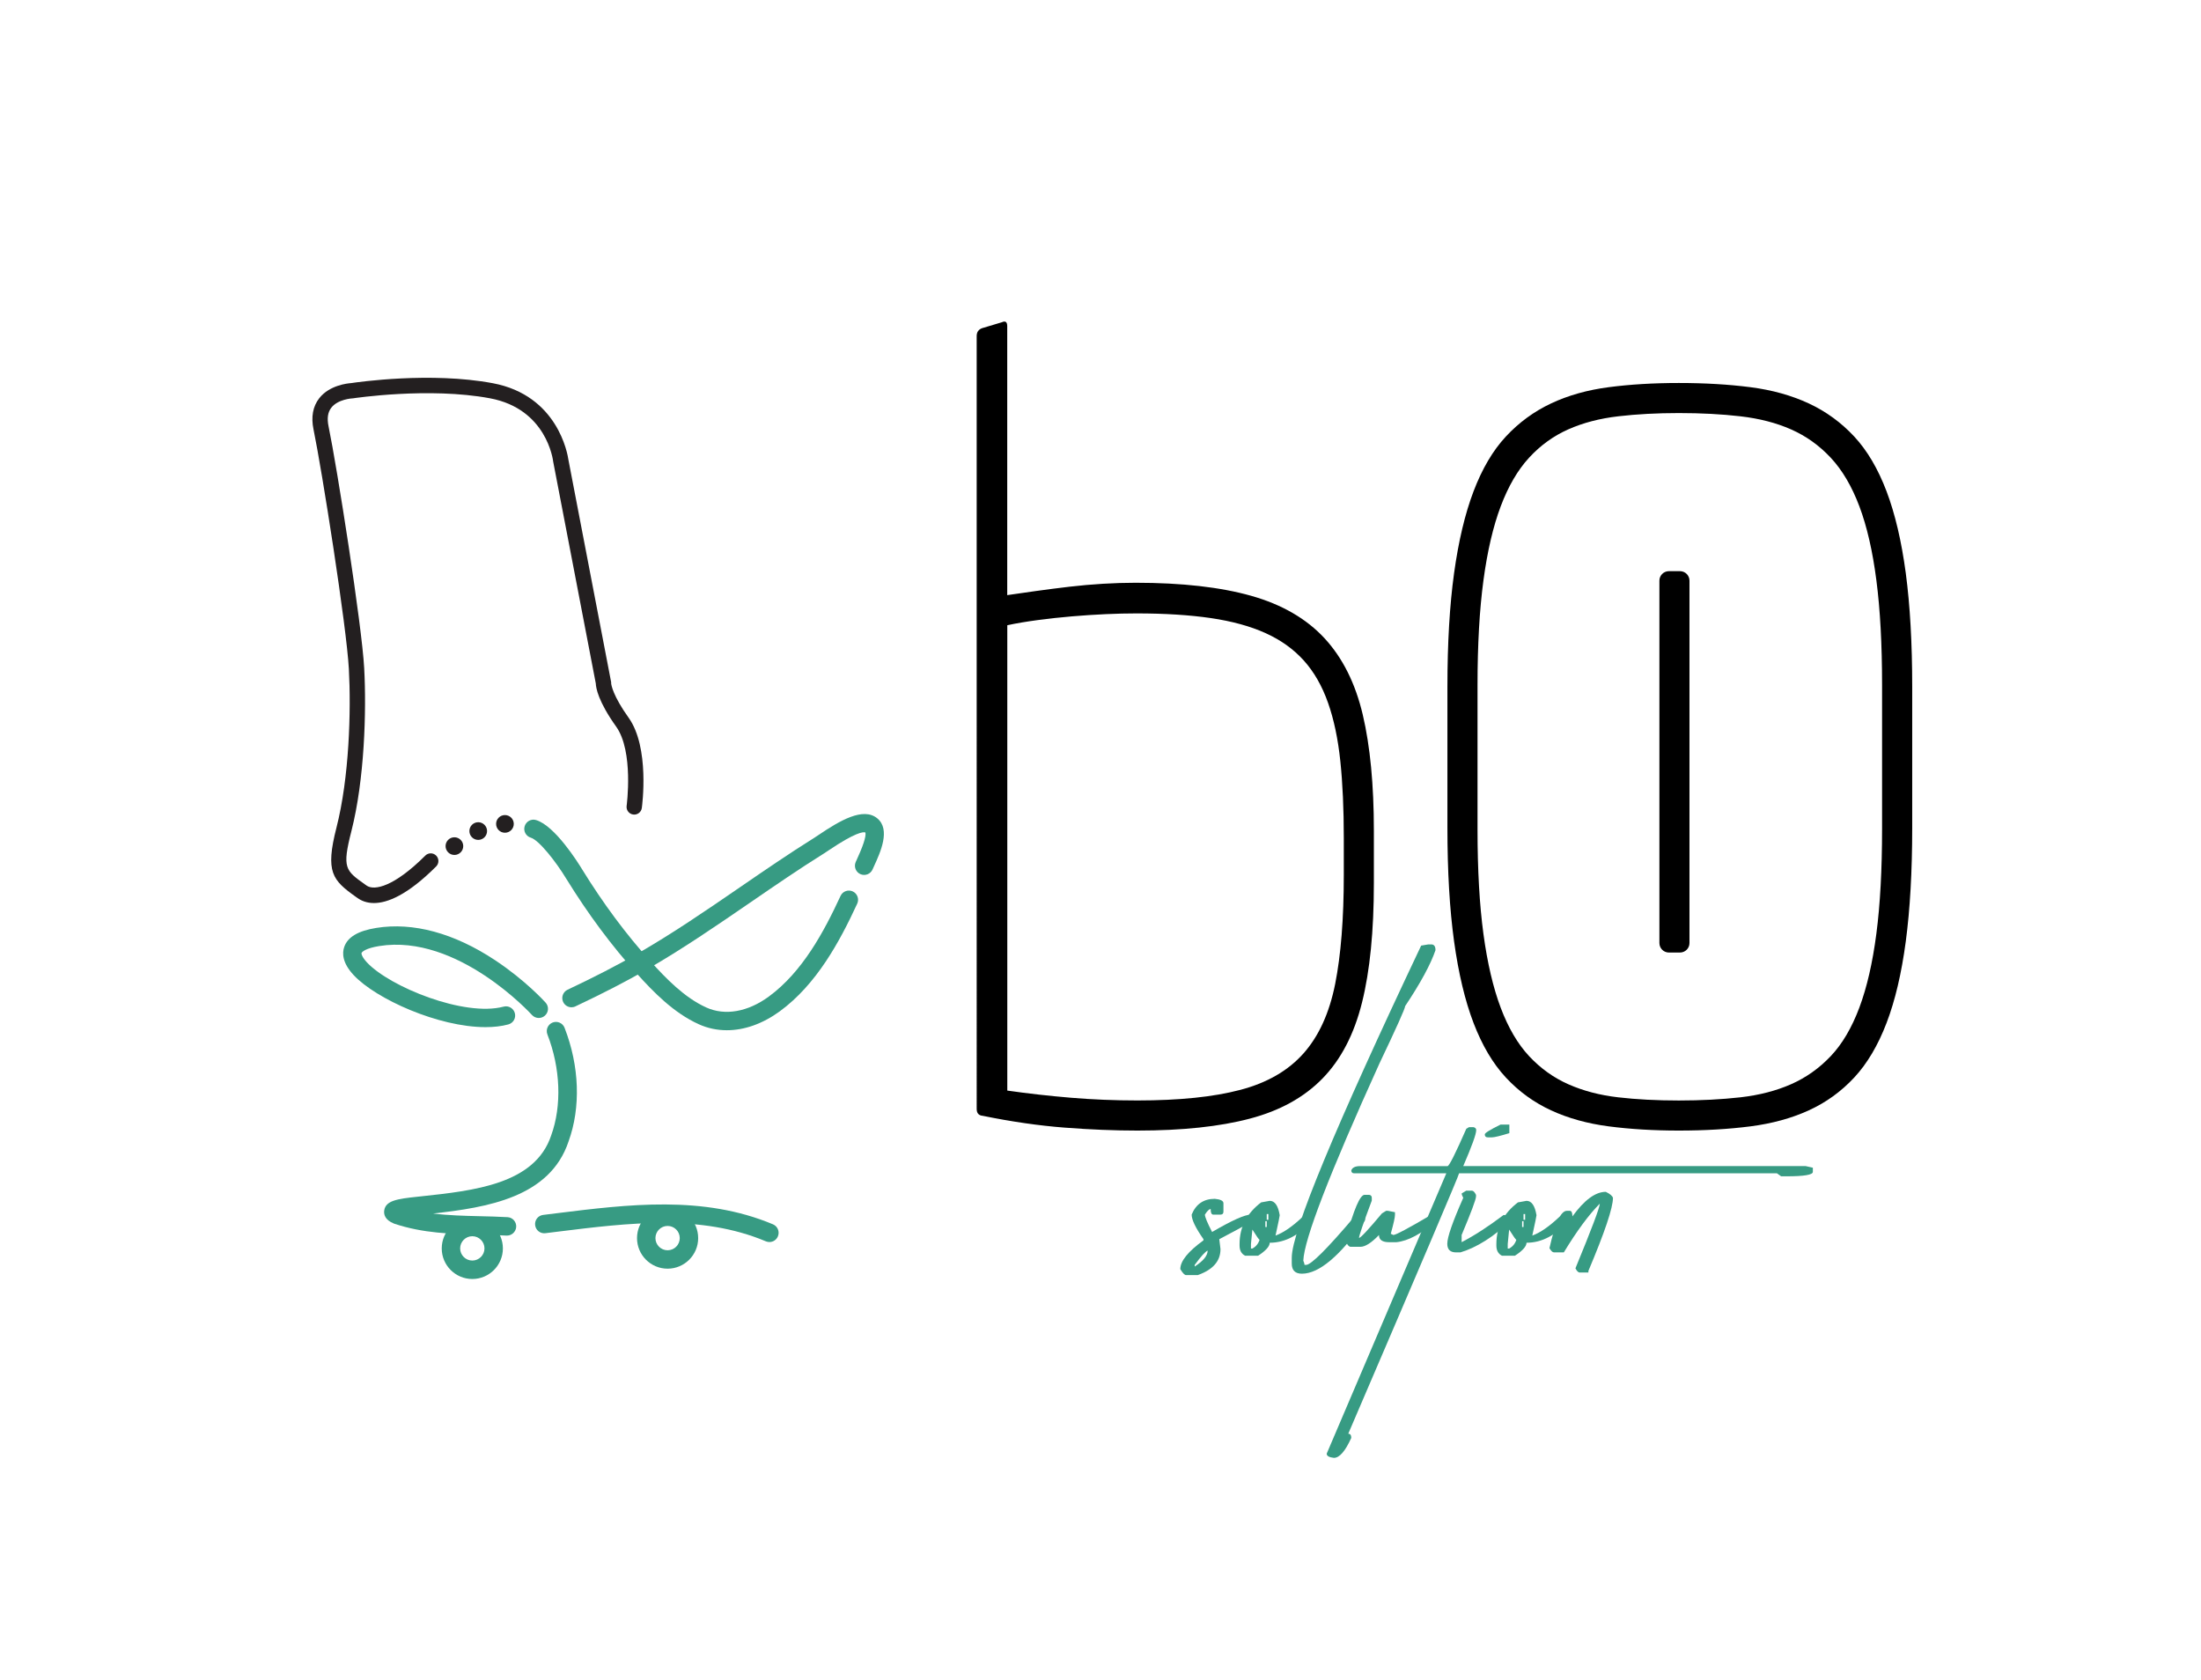<svg xmlns="http://www.w3.org/2000/svg" xmlns:xlink="http://www.w3.org/1999/xlink" id="Layer_1" x="0px" y="0px" viewBox="0 0 655.06 500" style="enable-background:new 0 0 655.06 500;" xml:space="preserve"><style type="text/css">	.st0{fill:#379B83;}	.st1{fill:#231F20;}</style><g>	<g>		<path d="M338.55,336.44c-6.85,0-14.1-0.29-21.73-0.88c-7.64-0.59-15.76-1.76-24.38-3.52c-1.17-0.1-1.76-0.78-1.76-2.06V100.01    c0-1.18,0.54-1.96,1.61-2.35l5.87-1.76c1.08-0.49,1.61-0.1,1.61,1.17v80.03c2.64-0.39,5.56-0.81,8.74-1.25    c3.18-0.44,6.44-0.86,9.77-1.25c3.33-0.39,6.66-0.68,9.99-0.88c3.33-0.2,6.56-0.3,9.69-0.3c13.8,0,25.28,1.3,34.44,3.89    c9.15,2.59,16.42,6.81,21.81,12.63c5.38,5.83,9.18,13.41,11.38,22.76c2.2,9.35,3.3,20.83,3.3,34.44v15.71    c0,14.2-1.17,26.02-3.52,35.46c-2.35,9.45-6.27,16.99-11.75,22.61c-5.48,5.63-12.7,9.62-21.66,11.97    C363,335.26,351.87,336.44,338.55,336.44 M338.26,182.54c-2.84,0-5.9,0.07-9.18,0.22c-3.28,0.15-6.63,0.37-10.06,0.66    c-3.43,0.29-6.8,0.66-10.13,1.1c-3.33,0.44-6.36,0.95-9.1,1.54v138.48c6.17,0.88,12.48,1.59,18.94,2.13    c6.46,0.54,13.07,0.81,19.82,0.81c12.43,0,22.64-1.05,30.62-3.16c7.98-2.1,14.24-5.73,18.8-10.87c4.55-5.14,7.68-12.02,9.4-20.63    c1.71-8.61,2.57-19.43,2.57-32.45v-11.01c0-8.62-0.34-16.23-1.03-22.84c-0.69-6.61-1.91-12.41-3.67-17.4    c-1.76-4.99-4.16-9.18-7.2-12.56c-3.04-3.38-6.83-6.09-11.38-8.15c-4.55-2.06-9.99-3.55-16.3-4.48    C354.04,183.01,346.68,182.54,338.26,182.54"></path>	</g>	<g>		<path d="M499.65,336.44c-7.54,0-14.49-0.42-20.85-1.25c-6.36-0.83-12.09-2.42-17.18-4.77c-5.09-2.35-9.57-5.6-13.44-9.76    c-3.87-4.16-7.07-9.57-9.62-16.23c-2.55-6.66-4.48-14.76-5.8-24.3c-1.32-9.55-1.98-20.83-1.98-33.85v-41.85    c0-13.02,0.66-24.3,1.98-33.85c1.32-9.54,3.25-17.67,5.8-24.38c2.55-6.7,5.75-12.14,9.62-16.3c3.87-4.16,8.34-7.44,13.44-9.84    c5.09-2.4,10.82-4.01,17.18-4.84c6.36-0.83,13.31-1.25,20.85-1.25c7.73,0,14.83,0.42,21.29,1.25c6.46,0.83,12.26,2.45,17.4,4.84    c5.14,2.4,9.64,5.68,13.51,9.84c3.87,4.16,7.07,9.59,9.62,16.3c2.54,6.71,4.45,14.83,5.73,24.38c1.27,9.55,1.91,20.83,1.91,33.85    v41.85c0,13.02-0.64,24.3-1.91,33.85c-1.27,9.55-3.18,17.65-5.73,24.3c-2.55,6.66-5.75,12.07-9.62,16.23    c-3.87,4.16-8.37,7.41-13.51,9.76c-5.14,2.35-10.94,3.94-17.4,4.77C514.48,336.02,507.38,336.44,499.65,336.44 M499.65,122.92    c-6.46,0-12.46,0.32-17.99,0.96c-5.53,0.64-10.5,1.93-14.91,3.89c-4.41,1.96-8.3,4.77-11.67,8.44c-3.38,3.67-6.19,8.49-8.44,14.47    c-2.25,5.97-3.97,13.31-5.14,22.03c-1.17,8.71-1.76,19.09-1.76,31.13v43.03c0,12.04,0.59,22.39,1.76,31.06    c1.17,8.66,2.89,15.99,5.14,21.96c2.25,5.97,5.07,10.77,8.44,14.39c3.38,3.62,7.27,6.42,11.67,8.37    c4.41,1.96,9.35,3.26,14.83,3.89c5.48,0.64,11.5,0.95,18.06,0.95c6.66,0,12.78-0.32,18.36-0.95c5.58-0.64,10.6-1.93,15.05-3.89    c4.45-1.96,8.39-4.75,11.82-8.37c3.43-3.62,6.26-8.44,8.52-14.46c2.25-6.02,3.94-13.36,5.06-22.03    c1.13-8.66,1.69-19.07,1.69-31.21v-42.73c0-12.04-0.56-22.42-1.69-31.13c-1.12-8.71-2.81-16.05-5.06-22.03    c-2.25-5.97-5.09-10.79-8.52-14.47c-3.43-3.67-7.37-6.48-11.82-8.44c-4.45-1.96-9.47-3.25-15.05-3.89    C512.42,123.24,506.31,122.92,499.65,122.92"></path>	</g>	<g>		<path class="st0" d="M361.56,356.75c1.7,0.16,2.56,0.6,2.56,1.31v2.5c0,0.6-0.3,0.89-0.89,0.89h-2.14c-0.52,0-0.77-0.55-0.77-1.66    c-0.44,0-1.01,0.55-1.72,1.66c0,0.67,0.71,2.4,2.14,5.17c5.9-3.45,9.75-5.17,11.53-5.17c0.59,0.32,1.03,0.47,1.31,0.47v0.77    c0,0.32-3.57,2.34-10.7,6.06l0.36,2.97c0,3.57-2.26,6.14-6.77,7.73H353c-0.44,0-1.01-0.59-1.72-1.78c0-2.38,2.3-5.23,6.89-8.56    v-0.36c-2.34-3.33-3.51-5.77-3.51-7.31C355.94,358.32,358.23,356.75,361.56,356.75 M355.56,376.42v0.48    c2.57-1.66,3.86-3.25,3.86-4.75C358.71,372.46,357.42,373.89,355.56,376.42"></path>	</g>	<g>		<path class="st0" d="M377.9,357.35c1.51,0,2.5,1.43,2.97,4.28c0,0.24-0.42,2.26-1.25,6.06c2.38-0.87,5.07-2.73,8.08-5.59    c0.55-0.32,1.13-0.48,1.72-0.48c0.6,0.32,1.03,0.48,1.31,0.48v0.89c-3.96,4.56-8.24,6.83-12.84,6.83c0,1.07-1.15,2.36-3.45,3.86    h-3.86c-1.11-0.55-1.66-1.57-1.66-3.03v-0.48c0-4.99,2.14-9.11,6.42-12.36L377.9,357.35z M372.73,365.9l-0.42,4.28v1.37h0.42    c1.07-0.59,1.78-1.46,2.14-2.61C374.71,368.93,374,367.92,372.73,365.9 M376.59,365.13h0.42v-1.72h-0.42V365.13z M377.01,362.99    h0.48v-1.72h-0.48V362.99z"></path>	</g>	<g>		<path class="st0" d="M425.09,281.04h0.89c0.83,0,1.25,0.57,1.25,1.72c-1.43,4.2-4.44,9.75-9.03,16.64c0,0.67-2.56,6.38-7.67,17.11    c-14.86,32.76-22.4,52.31-22.64,58.65c0.24,0.55,0.36,0.97,0.36,1.25h0.48c1.47,0,6.3-4.83,14.5-14.5    c0.55-0.32,1.15-0.47,1.78-0.47h0.36c0.59,0.08,0.89,0.38,0.89,0.89v0.83c-7.41,10.58-13.67,15.87-18.78,15.87    c-2.02,0-3.03-1.01-3.03-3.03v-1.72c0-7.76,12.84-38.72,38.51-92.88L425.09,281.04z"></path>	</g>	<g>		<path class="st0" d="M406.13,355.56h1.37c0.51,0.08,0.77,0.38,0.77,0.89v0.83c-2.54,6.77-3.8,10.48-3.8,11.11    c0.47,0,2.75-2.44,6.83-7.31l1.25-0.77h0.48l2.14,0.42v0.83c0,0.71-0.42,2.58-1.25,5.59l0.77,0.36c0.71,0,4.44-1.98,11.17-5.94    c1.11,0.4,1.66,0.83,1.66,1.31v0.36c-4.44,3.92-8.42,6.06-11.94,6.42h-2.14c-2.02,0-3.03-0.71-3.03-2.14    c-2.26,2.34-4.1,3.51-5.53,3.51h-3.03c-0.83-0.32-1.25-1.19-1.25-2.61C402.94,359.84,404.78,355.56,406.13,355.56"></path>	</g>	<g>		<path class="st0" d="M437.21,335.42h1.31c0.55,0.12,0.83,0.42,0.83,0.89c0,1.19-1.29,4.75-3.86,10.7H537.4l2.14,0.48v1.25    c0,0.87-2.6,1.31-7.78,1.31h-1.66l-1.25-0.89h-94.6c0,0.48-10.99,26.31-32.98,77.49c0.6,0,0.89,0.42,0.89,1.25    c-1.78,3.96-3.51,5.94-5.17,5.94c-1.43-0.16-2.14-0.57-2.14-1.25l35.6-83.43h-27.45c-0.55,0-0.83-0.3-0.83-0.89    c0.32-0.83,1.19-1.25,2.61-1.25h26.03c0.47,0,2.34-3.7,5.59-11.11L437.21,335.42z"></path>	</g>	<g>		<path class="st0" d="M436.38,354.32h1.66c0.44,0,0.85,0.42,1.25,1.25v0.47c0,0.87-1.43,4.69-4.28,11.47v2.14    c3.76-1.94,7.92-4.64,12.48-8.08h0.36c0.55,0.28,1.15,0.42,1.78,0.42v1.25c-5.11,4.83-10.1,7.98-14.97,9.45h-1.31    c-1.74,0-2.61-0.85-2.61-2.56c0-1.98,1.59-6.54,4.75-13.67c-0.32-0.59-0.47-1.03-0.47-1.31L436.38,354.32z M446.6,334.65h2.61    v2.56c-2.73,0.83-4.46,1.25-5.17,1.25h-1.25c-0.59,0-0.89-0.3-0.89-0.89C441.9,337.16,443.47,336.19,446.6,334.65"></path>	</g>	<g>		<path class="st0" d="M454.32,357.35c1.5,0,2.5,1.43,2.97,4.28c0,0.24-0.42,2.26-1.25,6.06c2.38-0.87,5.07-2.73,8.08-5.59    c0.55-0.32,1.13-0.48,1.72-0.48c0.59,0.32,1.03,0.48,1.31,0.48v0.89c-3.96,4.56-8.24,6.83-12.83,6.83c0,1.07-1.15,2.36-3.45,3.86    h-3.86c-1.11-0.55-1.66-1.57-1.66-3.03v-0.48c0-4.99,2.14-9.11,6.42-12.36L454.32,357.35z M449.15,365.9l-0.42,4.28v1.37h0.42    c1.07-0.59,1.78-1.46,2.14-2.61C451.13,368.93,450.42,367.92,449.15,365.9 M453.01,365.13h0.42v-1.72h-0.42V365.13z     M453.43,362.99h0.48v-1.72h-0.48V362.99z"></path>	</g>	<g>		<path class="st0" d="M477.91,354.67c1.23,0.59,1.94,1.19,2.14,1.78c0,2.97-2.44,10.22-7.31,21.75v0.48h-2.61    c-0.4,0-0.81-0.42-1.25-1.25c4.83-11.73,7.25-18.14,7.25-19.25c-3.29,3.33-6.85,8.16-10.7,14.5h-2.97c-0.4,0-0.83-0.42-1.31-1.25    c1.66-7.41,3.39-11.11,5.17-11.11h0.89c0.51,0,0.77,0.55,0.77,1.66C471.52,357.11,474.82,354.67,477.91,354.67"></path>	</g>	<g>		<path d="M499.99,283.46h-3.29c-1.57,0-2.83-1.27-2.83-2.83V172.8c0-1.57,1.27-2.83,2.83-2.83h3.29c1.57,0,2.83,1.27,2.83,2.83    v107.83C502.83,282.19,501.56,283.46,499.99,283.46"></path>	</g>	<g>		<g>			<path class="st0" d="M170.09,299.75c-1.03,0-2.01-0.58-2.48-1.57c-0.65-1.37-0.06-3,1.3-3.65c8.1-3.83,14.7-7.23,20.76-10.71     c10.49-6.02,20.65-12.99,30.47-19.73c7.2-4.94,14.65-10.05,22.21-14.78c0.32-0.2,0.76-0.5,1.29-0.85     c6.25-4.21,13.26-8.4,17.46-4.93c4.02,3.33,0.92,10.09-0.92,14.12c-0.19,0.41-0.35,0.76-0.47,1.04c-0.59,1.39-2.2,2.05-3.59,1.46     c-1.39-0.59-2.05-2.19-1.46-3.59c0.13-0.31,0.32-0.72,0.53-1.19c2.42-5.28,2.54-7.05,2.35-7.65c-0.63-0.21-2.95-0.04-10.84,5.28     c-0.59,0.4-1.08,0.73-1.44,0.95c-7.46,4.66-14.86,9.74-22.01,14.65c-9.91,6.8-20.16,13.84-30.84,19.97     c-6.19,3.55-12.91,7.02-21.15,10.91C170.88,299.67,170.48,299.75,170.09,299.75z"></path>		</g>	</g>	<g>		<g>			<path class="st0" d="M216.33,306.58c-2.91,0-5.74-0.59-8.4-1.8c-7.47-3.39-13.43-9.55-18.42-15.07     c-7.42-8.19-14.46-17.66-20.93-28.14c-3.25-5.36-8.22-11.58-10.6-12.29c-1.45-0.44-2.27-1.96-1.83-3.41     c0.44-1.45,1.96-2.27,3.41-1.83c5.59,1.69,12.39,12.52,13.7,14.68c6.28,10.18,13.12,19.38,20.32,27.33     c4.62,5.11,10.1,10.81,16.62,13.76c5.56,2.52,12.34,1.34,18.6-3.24c10.01-7.33,16.41-19.26,21.36-29.96     c0.63-1.37,2.26-1.97,3.63-1.34c1.37,0.63,1.97,2.26,1.34,3.63c-5.24,11.34-12.08,24.02-23.09,32.08     C226.95,304.68,221.53,306.58,216.33,306.58z"></path>		</g>	</g>	<g>		<g>			<path class="st0" d="M144.5,305.66c-14.05,0-32.64-8.39-39.26-15.5c-3.42-3.67-3.41-6.56-2.8-8.34c1.01-2.96,4.14-4.82,9.56-5.69     c10.96-1.76,23.17,1.55,35.32,9.59c9.03,5.97,14.83,12.38,15.07,12.65c1.01,1.12,0.92,2.85-0.21,3.86     c-1.12,1.01-2.86,0.92-3.87-0.2c-0.22-0.24-22.12-24.25-45.45-20.5c-3.94,0.63-5.12,1.7-5.25,2.06     c-0.08,0.22,0.07,1.16,1.62,2.83c6.74,7.22,28.92,16.26,40.65,13.14c1.46-0.39,2.96,0.48,3.35,1.94     c0.39,1.46-0.48,2.96-1.94,3.35C149.23,305.41,146.93,305.66,144.5,305.66z"></path>		</g>	</g>	<g>		<g>			<path class="st0" d="M229,369.61c-0.35,0-0.71-0.07-1.06-0.21c-19.41-8.16-40.97-5.48-61.83-2.89l-3.79,0.47     c-1.51,0.19-2.87-0.88-3.05-2.39s0.88-2.87,2.39-3.05l3.78-0.47c21.57-2.68,43.87-5.45,64.62,3.27c1.39,0.59,2.05,2.19,1.46,3.58     C231.08,368.98,230.07,369.61,229,369.61z"></path>		</g>	</g>	<g>		<g>			<path class="st0" d="M150.89,367.69c-0.06,0-0.11,0-0.17,0c-2.68-0.16-5.45-0.22-8.13-0.29c-8.18-0.19-16.64-0.38-25.19-3.23     l-0.17-0.06c-2.68-1.09-3.04-2.72-2.88-3.89c0.42-2.94,3.84-3.45,9.87-4.09l0.95-0.1c15.96-1.71,34.04-3.64,38.87-18.14     c3.21-8.84,2.78-20.05-1.12-30.05c-0.55-1.41,0.15-3,1.55-3.55c1.41-0.55,3,0.15,3.55,1.55c4.44,11.37,4.88,23.71,1.19,33.84     c-5.55,16.66-24.2,19.65-40.3,21.44c4.62,0.59,9.26,0.69,13.81,0.8c2.73,0.06,5.55,0.13,8.34,0.29c1.51,0.09,2.66,1.39,2.57,2.9     C153.53,366.57,152.32,367.69,150.89,367.69z"></path>		</g>	</g>	<g>		<g>			<circle class="st1" cx="135.24" cy="251.79" r="2.63"></circle>		</g>	</g>	<g>		<g>			<circle class="st1" cx="142.33" cy="247.31" r="2.63"></circle>		</g>	</g>	<g>		<g>			<circle class="st1" cx="150.28" cy="245.18" r="2.63"></circle>		</g>	</g>	<g>		<g>			<path class="st0" d="M140.57,380.61c-5.02,0-9.1-4.08-9.1-9.1s4.08-9.1,9.1-9.1c5.02,0,9.1,4.08,9.1,9.1     S145.59,380.61,140.57,380.61z M140.57,367.88c-2,0-3.62,1.63-3.62,3.62c0,2,1.63,3.62,3.62,3.62c2,0,3.62-1.63,3.62-3.62     C144.19,369.51,142.57,367.88,140.57,367.88z"></path>		</g>	</g>	<g>		<g>			<path class="st0" d="M198.69,377.54c-5.02,0-9.1-4.08-9.1-9.1c0-5.02,4.08-9.1,9.1-9.1c5.02,0,9.1,4.08,9.1,9.1     C207.79,373.46,203.7,377.54,198.69,377.54z M198.69,364.82c-2,0-3.62,1.63-3.62,3.62c0,2,1.63,3.62,3.62,3.62     c2,0,3.62-1.63,3.62-3.62C202.31,366.44,200.69,364.82,198.69,364.82z"></path>		</g>	</g>	<g>		<path class="st1" d="M111.29,268.73c-2.19,0-3.78-0.71-4.86-1.48l-0.53-0.37c-6.93-4.94-9.16-7.32-5.76-20.6    c3.81-14.89,4.37-34.74,3.69-47.21c-0.69-12.68-7.98-59.01-10.52-71.28c-0.77-3.72-0.2-6.84,1.7-9.28c3.05-3.9,8.46-4.43,9.45-4.5    c1.95-0.29,23.74-3.44,42.22,0.03c19.34,3.63,22.26,21.1,22.49,22.77l12.74,66.31l-0.03,0.16c0.04,0.46,0.48,3.69,5.21,10.3    c6.33,8.86,4.03,26.13,3.93,26.86c-0.17,1.25-1.32,2.12-2.57,1.95c-1.25-0.17-2.12-1.32-1.95-2.57    c0.02-0.16,2.15-16.21-3.12-23.59c-5.35-7.49-6.01-11.52-6.06-12.84l-12.67-65.96c-0.07-0.63-1.99-15.75-18.81-18.9    c-18.17-3.41-40.57-0.02-40.79,0.01l-0.26,0.02c-0.03,0-4.22,0.23-6.19,2.77c-1.04,1.34-1.31,3.15-0.82,5.52    c2.56,12.36,9.91,59.11,10.61,71.95c0.7,12.8,0.11,33.2-3.82,48.59c-2.79,10.92-1.76,11.66,3.99,15.75l0.53,0.38    c2.31,1.65,8.27,0.3,17.49-8.91c0.89-0.89,2.34-0.89,3.23,0c0.89,0.89,0.89,2.34,0,3.23    C121.26,266.39,115.28,268.73,111.29,268.73z"></path>	</g></g></svg>